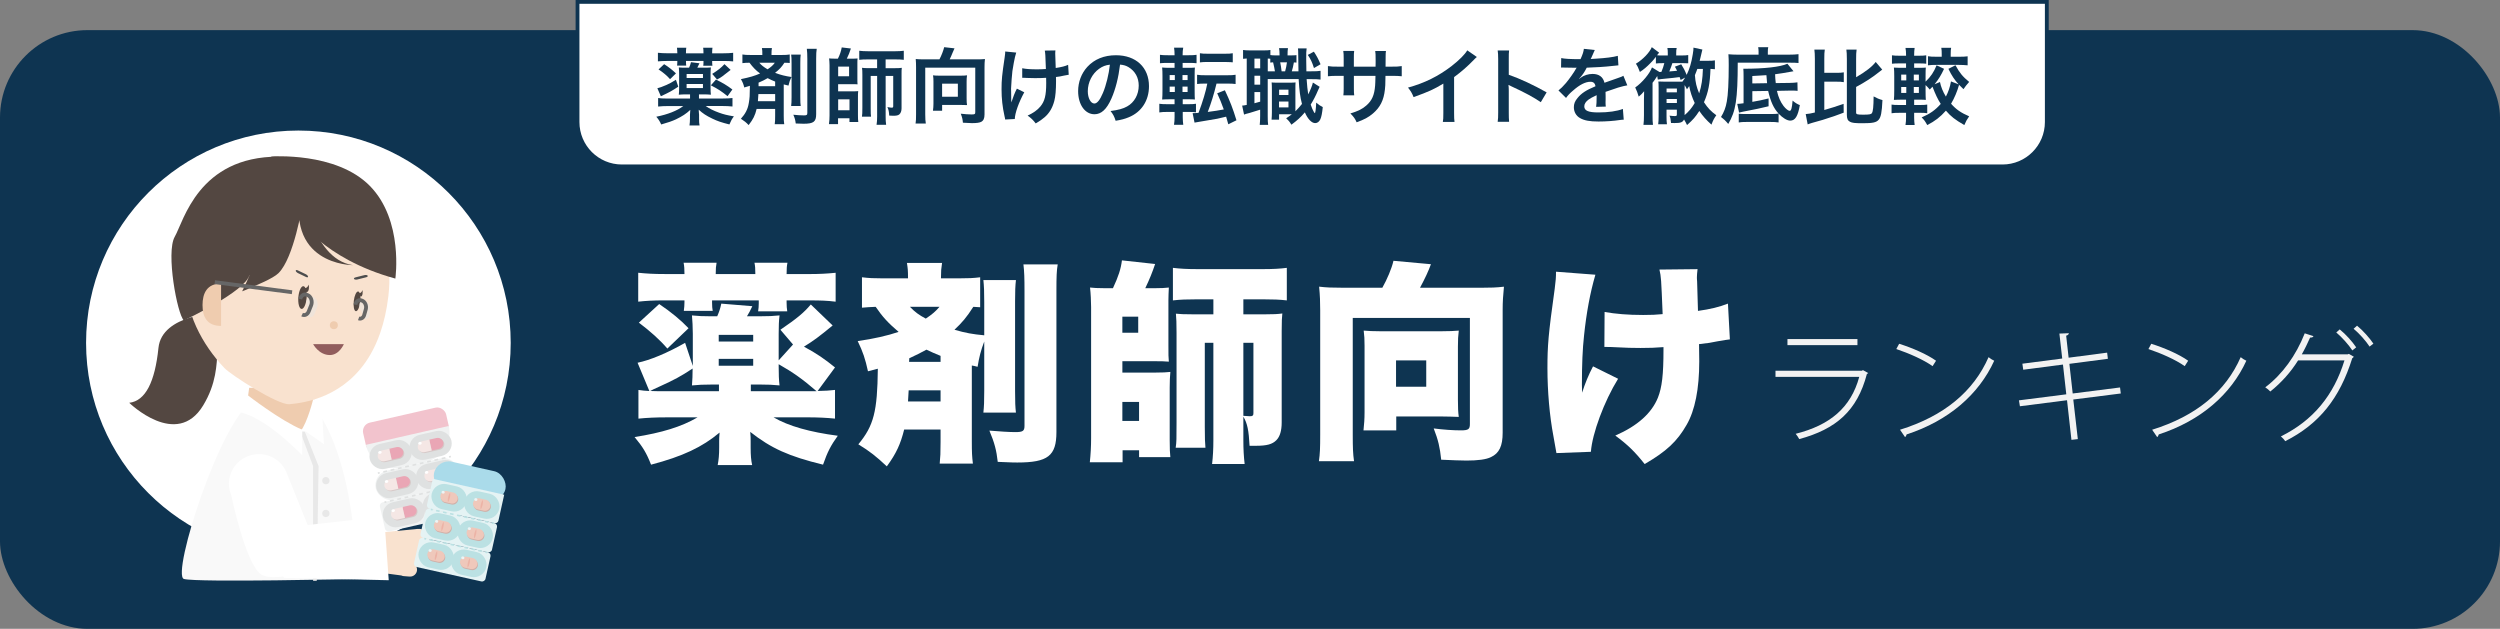 <?xml version="1.0" encoding="UTF-8"?> <svg xmlns="http://www.w3.org/2000/svg" id="_レイヤー_2" data-name="レイヤー 2" viewBox="0 0 1307 328.75"><rect x="0" y="0" width="1307" height="328.75" fill="#808080" stroke="none"/><defs><style> .cls-1 { fill: #f5e7e5; } .cls-2 { fill: #cfafa8; } .cls-3 { fill: #bbe1e3; } .cls-4 { fill: #f0f2f2; } .cls-5 { fill: #aadbea; } .cls-6 { fill: #d6c9c8; } .cls-7 { fill: #534741; } .cls-8 { fill: #d8e7e5; stroke: #bbe1e3; } .cls-8, .cls-9 { stroke-width: 5.47px; } .cls-8, .cls-9, .cls-10, .cls-11 { stroke-miterlimit: 10; } .cls-12 { fill: #4d4d4d; } .cls-13 { fill: #e6e6e6; opacity: .5; } .cls-14 { fill: #f9e2cf; } .cls-15 { fill: #dfe1e1; } .cls-9 { fill: #e3e4e4; stroke: #dfe1e1; } .cls-16, .cls-10 { fill: #fff; } .cls-17 { fill: #ecf4f5; } .cls-18 { fill: #f9f9f9; } .cls-19 { fill: #0e3451; } .cls-10 { stroke: #0e3451; } .cls-10, .cls-11 { stroke-width: 2px; } .cls-20 { fill: #f2f2f2; } .cls-21 { fill: #915d5d; } .cls-22 { fill: #e5f3f4; } .cls-23 { fill: #eaa6b5; } .cls-24 { fill: #f2c3cd; } .cls-25 { fill: #efccaf; } .cls-26 { fill: #ecb3a6; } .cls-27 { fill: #e8e8e8; } .cls-11 { fill: none; stroke: #666; } .cls-28 { fill: #efc8bb; } </style></defs><g id="Layer_1" data-name="Layer 1"><g><rect class="cls-19" y="15.75" width="1307" height="313" rx="45.72" ry="45.72"></rect><circle class="cls-16" cx="156" cy="179.25" r="111"></circle><g><path class="cls-16" d="M427.47,204.41c4.48-.11,6.05-.22,9.07-.56v15c-4.48-.45-8.84-.67-14.78-.67h-17.35c7.84,4.59,19.03,7.72,33.59,9.63-3.69,5.15-5.37,8.4-7.72,15.11-17.91-4.37-27.09-8.51-38.06-17.13.22,1.9.22,3.58.22,4.93v3.25c0,4.14.22,6.61.78,9.18h-18.02c.56-2.8.78-5.49.78-9.18v-3.13c0-1.46,0-2.24.22-4.7-9.07,7.61-19.26,12.43-35.83,16.79-2.35-6.05-4.37-9.4-8.62-14.44,14.22-2.24,24.52-5.37,32.92-10.3h-16.12c-5.82,0-10.41.22-14.78.67v-15c2.01.34,3.58.45,5.71.56l-6.16-14.78c6.49-1.34,15.45-5.04,24.85-10.41l4.03,12.09v-16.79c0-3.69-.22-6.72-.45-9.63,3.58.34,5.26.45,9.74.45h3.47c1.01-2.35,1.57-3.92,2.13-6.61l16.23,1.34c-1.01,2.13-1.68,3.47-2.8,5.26h7.17c4.37,0,6.38-.11,9.85-.45-.34,2.8-.45,5.6-.45,9.74v13.77l7.5-8.29-6.6-7.72c8.84-6.05,12.2-8.84,15.9-13.21l11.42,10.97c-6.94,5.71-9.74,7.84-15,11.08,6.49,3.47,10.86,6.49,16.23,10.86l-9.07,12.31ZM357.84,143.28c0-2.46-.11-4.25-.45-5.93h17.24c-.34,1.9-.45,2.91-.45,5.93h20.71c0-2.91-.11-4.14-.45-5.93h17.24c-.34,1.79-.45,2.91-.45,5.93h11.53c5.82,0,9.52-.22,14.11-.67v15.11c-4.48-.56-7.84-.67-13.55-.67h-12.09v1.12c0,2.01.11,2.8.34,4.59h-15.23c.22-1.46.34-2.58.34-4.25v-1.46h-24.41v1.23c0,1.9.11,2.91.34,4.25h-15.11c.22-1.9.34-2.8.34-4.59v-.9h-10.75c-5.49,0-9.29.22-13.43.67v-15.11c4.48.45,8.06.67,13.99.67h10.19ZM344.63,158.95c6.16,4.14,11.31,8.4,15.34,12.65l-11.08,10.63c-3.92-4.59-8.96-9.07-14.89-13.55l10.64-9.74ZM371.5,201.05c-3.92,0-6.16.11-9.74.45.22-2.8.34-5.49.34-8.84-6.05,4.03-9.85,6.05-17.02,9.29-3.47,1.57-3.92,1.79-5.15,2.46,3.13.11,4.14.11,6.38.11h29.56v-3.47h-4.37ZM393.77,178.55v-3.47h-18.02v3.47h18.02ZM375.75,191.2h18.02v-3.58h-18.02v3.58ZM422.88,204.52h4.03c-7.39-6.38-12.32-9.85-19.82-14.11v1.23c0,4.25.11,6.94.45,9.85-3.69-.34-5.82-.45-9.85-.45h-5.15v3.47h30.34Z"></path><path class="cls-16" d="M453.78,194.11c-1.46-6.61-2.58-9.96-5.37-15.79,8.51-1.23,15.45-2.8,21.38-4.81-5.49-4.7-8.4-7.84-11.98-13.1-3.13.11-4.37.22-7.17.45v-15.9c3.69.45,6.05.56,10.75.56h13.32c0-4.25-.11-5.04-.56-8.06h18.36c-.45,2.91-.56,4.25-.56,7.39v.67h9.4c4.93,0,7.5-.11,11.08-.56v15.67c-2.24-.11-2.58-.11-3.58-.22-3.58,5.6-5.82,8.17-9.85,11.98,5.71,1.68,9.52,2.35,15.56,2.91v-17.46c0-5.26-.11-8.17-.45-11.42h17.02c-.34,3.13-.45,5.82-.45,11.08v46.91c0,5.93.11,8.29.45,11.31h-17.02c.34-3.02.45-6.05.45-11.31v-25.86c-1.79,4.7-2.69,8.29-3.47,13.21-1.34-.34-2.24-.56-3.02-.67v39.74c0,5.82.11,7.84.56,11.53h-17.35c.34-3.69.45-5.15.45-11.42v-6.38h-19.03c-1.9,7.61-4.14,12.54-9.07,19.26-5.49-5.15-8.84-7.84-14.89-11.53,8.06-9.74,9.96-17.13,10.19-39.52l-5.15,1.34ZM475.05,204.07q-.22,2.91-.34,5.82h17.02v-5.82h-16.68ZM491.73,189.18v-3.13c-3.02-1.23-4.81-2.01-7.39-3.25-3.25,1.79-5.26,2.8-8.96,4.48l-.11,1.9h16.46ZM475.72,160.41c2.69,2.8,4.7,4.25,8.28,6.16,3.36-2.24,5.04-3.69,7.17-6.16h-15.45ZM552.97,138.24c-.56,3.25-.67,6.38-.67,13.55v74.11c0,12.43-4.48,15.9-20.49,15.9-1.9,0-2.13,0-10.19-.34-.67-6.04-1.68-9.96-4.37-16.34,5.49.45,10.3.78,13.55.78,3.92,0,4.81-.56,4.81-3.25v-70.31c0-7.05-.11-10.3-.56-14.11h17.91Z"></path><path class="cls-16" d="M581.85,150.67c2.91-6.27,4.14-10.08,4.7-14.55l17.35,1.9c-1.46,4.37-2.91,7.95-5.15,12.65h5.15c3.13,0,5.26-.11,7.17-.34-.11,2.58-.22,4.48-.22,6.72v23.4c0,5.04,0,6.38.22,8.62-2.69-.22-4.25-.22-6.49-.22h-17.8v5.93h17.58c3.47,0,5.37-.11,7.5-.34-.22,2.69-.34,4.59-.34,8.17v27.65c0,4.48.11,6.49.34,8.73h-16.35v-3.58h-8.62v6.27h-17.13c.45-4.37.67-8.29.67-12.65v-68.52c0-2.91-.22-7.28-.56-10.19,1.79.22,4.14.34,7.17.34h4.81ZM586.77,173.96h8.29v-8.4h-8.29v8.4ZM586.77,220.08h8.73v-9.96h-8.73v9.96ZM625.51,156.49c-5.04,0-8.4.11-12.31.56v-17.02c3.69.45,7.28.67,13.32.67h33.36c5.82,0,9.4-.22,12.87-.67v17.02c-3.81-.45-7.28-.56-12.2-.56h-10.52v7.84h11.2c4.59,0,6.83-.11,9.18-.45-.22,2.02-.34,3.81-.34,9.29v47.69c0,4.25-.9,7.39-2.8,9.29-2.13,2.13-4.93,2.91-10.86,2.91h-3.13c-.45-8.06-1.12-11.64-3.25-15.23v12.32c0,4.81.22,8.51.67,12.43h-17.02c.45-3.81.67-7.73.67-12.43v-50.94h-4.48v43.89c0,6.05.11,8.62.34,10.97h-15.56c.45-3.02.45-4.48.45-13.32v-46.68c0-5.37-.11-7.61-.33-10.08,2.13.22,4.03.34,9.07.34h10.52v-7.84h-8.84ZM650.03,217.39c1.57.11,2.91.22,3.36.22,1.46,0,1.9-.34,1.9-1.57v-36.83h-5.26v38.18Z"></path><path class="cls-16" d="M722.68,150.45c2.46-4.37,4.93-10.08,5.82-14.11l19.59,1.79c-1.34,3.69-3.02,7.28-5.71,12.31h31.57c5.49,0,8.4-.11,12.31-.56-.45,4.48-.67,7.95-.67,12.2v64.15c0,6.94-1.79,10.75-6.16,12.76-2.46,1.23-6.83,1.79-12.76,1.79-2.35,0-8.62-.22-13.21-.45-.67-6.49-1.57-10.3-3.92-16.35,5.04.67,10.41,1.01,14.22,1.01s4.7-.56,4.7-3.25v-55.53h-61.24v60.9c0,7.17.11,10.08.67,13.99h-18.36c.56-3.92.67-6.83.67-13.99v-64.93c0-4.14-.11-7.61-.56-12.32,3.81.45,6.72.56,12.2.56h20.82ZM762.2,208.89c0,4.25.11,6.61.45,9.07-3.02-.11-6.16-.22-8.62-.22h-24.07v7.28h-17.13c.34-3.13.56-5.93.56-9.52v-34.71c0-3.36-.11-5.37-.45-7.95,2.8.22,4.7.33,8.17.33h33.03c3.58,0,5.82-.11,8.51-.33-.34,2.57-.45,4.93-.45,8.4v27.65ZM729.85,202.17h15.79v-13.77h-15.79v13.77Z"></path><path class="cls-16" d="M834.07,143.62c-2.8,9.63-4.7,20.04-5.93,31.79-.78,6.94-1.12,15.34-1.12,25.75,0,0,0,1.01.11,4.14,1.57-4.93,3.25-9.07,5.71-13.77l13.1,6.49c-7.28,11.75-13.55,28.66-14.22,38.18l-18.02.67q-.34-2.35-1.57-8.84c-2.02-10.63-3.13-23.62-3.13-35.49s.45-17.58,3.81-41.65c.56-4.25.67-5.93.67-8.84l20.6,1.57ZM838.89,163.1c5.71,1.01,12.09,1.57,20.15,1.57,4.14,0,6.94-.11,10.19-.45-.78-19.03-.78-19.26-1.68-23.29l19.93-.22c-.22,2.13-.34,3.02-.34,4.25,0,.45,0,1.12.11,2.13.11,2.13.22,7.39.45,15.45,6.49-.9,11.08-2.02,15.67-3.81l1.01,18.7c-1.9.22-2.58.34-6.49,1.01-4.03.78-4.25.9-9.63,1.46.11,5.37.11,6.49.11,9.07,0,14.33-2.24,25.64-6.61,33.14-4.93,8.62-10.52,13.88-21.94,20.49-5.15-6.49-8.84-10.08-15.34-14.89,11.64-5.04,19.03-11.75,22.28-19.82,2.13-5.37,2.91-11.98,2.91-25.08v-1.34c-4.37.34-7.17.45-11.98.45-4.25,0-7.84-.11-11.75-.33q-3.69-.22-7.17-.22l.11-18.25Z"></path></g><g><path class="cls-20" d="M976.73,195.03c-.19.19-.45.39-.71.45-5.08,19.42-16.2,28.87-35.37,34.08-.45-.9-1.29-2.06-1.87-2.77,17.88-4.5,28.87-13.63,33.24-29.77h-43.79v-3.21h45.2l.51-.32,2.76,1.54ZM971.07,180.43h-36.59v-3.15h36.59v3.15Z"></path><path class="cls-20" d="M992.87,179.72c6.75,2.12,14.53,5.46,19.29,8.87l-1.8,2.83c-4.69-3.34-12.28-6.69-18.97-8.94l1.48-2.76ZM993.32,224.67c23.15-7.2,38.45-20.06,46.3-37.94.9.77,1.99,1.41,2.96,1.86-8.04,17.62-23.86,31.38-45.78,38.52-.13.51-.51,1.22-.84,1.41l-2.64-3.86Z"></path><path class="cls-20" d="M1083.91,208.85l2.38,20.71-3.34.39-2.31-20.71-24.63,3.15-.51-3.09,24.76-3.15-1.74-15.56-20.77,2.7-.45-3.15,20.83-2.7-1.48-13.05,4.95-.19c0,.58-.58,1.09-1.41,1.29l1.29,11.51,20.13-2.64.39,3.21-20.13,2.64,1.74,15.5,24.75-3.15.39,3.15-24.82,3.15Z"></path><path class="cls-20" d="M1124.68,179.72c6.75,2.12,14.53,5.46,19.29,8.87l-1.8,2.83c-4.69-3.34-12.28-6.69-18.97-8.94l1.48-2.76ZM1125.13,224.67c23.15-7.2,38.45-20.06,46.3-37.94.9.77,1.99,1.41,2.96,1.86-8.04,17.62-23.86,31.38-45.78,38.52-.13.51-.51,1.22-.84,1.41l-2.64-3.86Z"></path><path class="cls-20" d="M1230.58,186.48c-.19.32-.51.64-.84.84-6.56,20.96-17.23,34.34-35.04,43.34-.51-.84-1.41-1.8-2.25-2.51,16.98-8.42,27.65-21.54,33.24-39.74h-24.24c-3.86,6.17-8.68,11.57-14.53,16.27-.64-.71-1.67-1.54-2.64-2.19,8.94-6.75,16.08-16.65,20.64-28.23l4.56,1.48c-.19.58-.9.77-1.74.71-1.35,3.02-2.83,6.11-4.37,8.81h23.98l.64-.26,2.57,1.48ZM1223.19,172.2c3.09,2.44,6.69,6.49,8.62,9.39l-1.99,1.61c-2.06-3.09-5.4-6.82-8.42-9.39l1.8-1.61ZM1232.26,170.27c3.09,2.51,6.62,6.49,8.55,9.39l-1.99,1.54c-1.99-3.02-5.27-6.75-8.36-9.32l1.8-1.61Z"></path></g><path class="cls-10" d="M301.94,1h768.13v62.82c0,12.79-10.38,23.18-23.18,23.18H325.11c-12.79,0-23.18-10.38-23.18-23.18V1h0Z"></path><g><path class="cls-19" d="M365.42,51.5h12.42c2.31,0,3.7-.09,5.1-.26v4.44c-1.7-.17-3.22-.26-5.36-.26h-8.63c1.79,1.31,4.14,2.48,6.97,3.49,2.35.87,4.31,1.35,7.76,1.92-1,1.31-1.53,2.27-2.35,4.23-4.18-1.05-6.23-1.74-8.93-3.05-3.18-1.53-4.93-2.66-7.1-4.66q.04.87.04,1.05.04.7.13,1.61v1.79c0,1.87.04,2.75.26,3.79h-5.27c.17-1.22.26-2.27.26-3.79v-1.79s.04-.87.17-2.57c-2.18,2.05-4.27,3.4-7.54,4.97-2.13.96-3.83,1.57-7.67,2.66-.7-1.61-1.44-2.75-2.57-4.05,5.97-1.18,10.94-3.14,14.12-5.58h-7.8c-2.13,0-3.75.09-5.36.26v-4.44c1.27.17,2.62.26,4.84.26h11.85v-2.18h-2.05c-1.61,0-2.44.04-3.83.17.13-1.09.17-2.22.17-3.75v-6.88c0-1.53-.04-2.4-.17-3.62,1.22.09,1.92.13,3.88.13h1.48c.48-1,.7-1.66,1-2.88l4.44.57c-.44.96-.65,1.44-1.13,2.31h3.22c1.96,0,2.66-.04,3.88-.13-.13,1.04-.17,2.09-.17,3.66v6.89c0,1.66.04,2.61.17,3.7-1.35-.13-2.22-.17-3.88-.17h-2.35v2.18ZM354.61,45.31c-3.44,2.27-4.31,2.75-9.11,5.01l-1.83-4.18c1.26-.3,2.44-.74,4.79-1.74,1.66-.74,2.75-1.35,4.92-2.7l1.22,3.62ZM354.08,27.48c0-.87-.04-1.66-.17-2.53h4.88c-.13.83-.17,1.35-.17,2.53v.39h9.15v-.39c0-1.09-.04-1.79-.17-2.53h4.88c-.13.87-.17,1.57-.17,2.53v.39h5.75c2.14,0,3.71-.09,5.23-.26v4.49c-1.66-.17-2.88-.22-5.1-.22h-5.88v.26c0,.96.04,1.39.13,2.22h-4.79c.13-.78.13-1.13.13-2.14v-.35h-9.15v.3c0,1.05,0,1.39.13,2.13h-4.79c.09-.87.13-1.35.13-2.44h-5.1c-2.09,0-3.53.09-5.05.22v-4.49c1.48.17,3.05.26,5.19.26h4.97v-.39ZM347.2,33.54c2.35,1.48,4.4,3.09,6.19,4.84l-3.09,3.01c-1.48-1.74-3.57-3.49-6.01-5.1l2.92-2.74ZM367.51,40.78v-2.09h-8.54v2.09h8.54ZM358.96,46.05h8.54v-2.13h-8.54v2.13ZM374.3,41.6c3.44,1.66,5.84,3.09,8.59,5.19l-2.53,3.49c-3.18-2.57-4.97-3.75-8.72-5.67l2.66-3.01ZM381.97,36.55c-4.31,3.44-4.97,3.92-7.1,5.01l-2.53-2.92c3.27-2.09,4.62-3.18,6.41-5.1l3.22,3.01Z"></path><path class="cls-19" d="M395.57,56.94c-.83,3.44-1.79,5.36-4.18,8.45-1.26-1.35-2.31-2.18-4.05-3.31,2.35-2.57,3.62-5.01,4.14-8.24.44-2.57.52-3.75.57-8.98-1.26.35-1.48.44-2.96.87-.39-1.74-.83-2.75-1.74-4.36,4.66-.96,7.32-1.74,10.02-2.96-2.18-1.57-3.79-3.27-5.53-5.62-1.7.04-2.35.04-3.71.22v-4.53c1.26.22,2.35.26,4.14.26h6.28v-.35c0-1.57,0-2.18-.22-3.27h5.23c-.17,1-.22,1.79-.22,3.23v.39h5.4c1.79,0,2.88-.04,4.14-.26v4.45c-.96-.09-1.61-.13-2.79-.13-1.48,2.27-2.48,3.36-4.88,5.27,2.92,1.13,5.49,1.74,8.58,2.18-.83,1.7-1.04,2.27-1.57,4.49-1.22-.3-1.61-.39-2.48-.61v16.34c0,2.05.04,3.14.26,4.45h-4.97c.18-1.31.22-2.14.22-4.4v-3.57h-9.67ZM396.49,49.19c-.09,1.44-.17,2.53-.26,3.7h9.02v-3.7h-8.76ZM405.25,42.65c-1.53-.61-2.44-1-3.92-1.79-1.39.83-2.88,1.57-4.75,2.35v1.87h8.67v-2.44ZM396.97,32.8c1.13,1.35,2.27,2.22,4.31,3.44,1.83-1.22,2.88-2.13,3.79-3.44h-8.11ZM418.62,28.53c-.17,1.18-.22,2.27-.22,4.44v17.82c0,2.57.04,3.49.22,4.62h-5.01c.17-1.22.22-2.27.22-4.66v-17.69c0-2.31-.04-3.4-.22-4.53h5.01ZM426.99,25.52c-.22,1.31-.3,2.62-.3,5.27v28.89c0,3.97-1.35,5.01-6.58,5.01-.22,0-1.61-.04-4.1-.13-.22-1.83-.48-2.75-1.26-4.58,1.83.22,4.14.35,5.58.35s1.74-.26,1.74-1.31v-28.15c0-2.48-.09-4.05-.26-5.36h5.19Z"></path><path class="cls-19" d="M438.06,30.67c1.13-2.35,1.57-3.62,2-5.88l4.79.57c-.61,1.92-1.31,3.66-2.14,5.32h2.7c1.18,0,2.05-.04,2.92-.13-.09.92-.09,1.74-.09,2.7v7.76c0,1.61,0,2.22.09,3.09-.92-.09-1.44-.09-2.79-.09h-7.37v3.75h7.41c1.53,0,2.22-.04,3.09-.13-.13,1-.13,1.87-.13,3.27v9.33c0,1.66.04,2.57.18,3.57h-4.62v-1.96h-5.97v3.05h-4.75c.22-1.53.3-2.92.3-4.58v-26.24c0-1-.13-2.92-.22-3.53.83.09,1.88.13,3.05.13h1.53ZM438.19,39.86h5.71v-5.05h-5.71v5.05ZM438.19,57.64h5.93v-5.71h-5.93v5.71ZM453.53,31.06c-1.83,0-2.92.04-4.31.22v-4.75c1.31.17,2.57.26,4.58.26h14.21c1.96,0,3.09-.09,4.49-.26v4.75c-1.39-.17-2.53-.22-4.31-.22h-5.19v4.58h4.97c1.57,0,2.53-.04,3.49-.18-.13.92-.13,1.61-.13,3.44v17.74c0,1.44-.44,2.53-1.18,3.18-.65.52-1.53.7-3.18.7-.65,0-1.04-.04-2.09-.09-.13-2.14-.3-3.01-.96-4.45,1.61.26,1.83.31,2.27.31.61,0,.78-.17.78-.83v-15.78h-3.96v21.22c0,1.74.04,3.01.26,4.36h-5.01c.22-1.35.3-2.66.3-4.36v-21.22h-3.36v17.13c0,2.22.04,3.31.17,4.18h-4.75c.17-1.18.22-2,.22-4.75v-17.17c0-1.83-.04-2.57-.18-3.62,1,.13,1.83.18,3.66.18h4.23v-4.58h-5.01Z"></path><path class="cls-19" d="M491.14,31.02c1-1.83,2.09-4.66,2.48-6.36l5.4.61c-.22.44-.61,1.31-1,2.27-.65,1.61-.96,2.35-1.53,3.49h14.21c1.87,0,2.88-.04,4.23-.17-.17,1.44-.22,2.66-.22,4.27v24.67c0,2.09-.52,3.27-1.79,3.92-.87.44-2.4.65-4.79.65-1,0-1.83-.04-4.71-.22-.18-1.87-.39-2.79-1.13-4.71,1.92.22,4.1.39,5.62.39,1.7,0,1.96-.17,1.96-1.22v-23.23h-26.15v24.36c0,2.35.09,3.49.3,4.84h-5.36c.22-1.31.26-2.44.26-4.84v-24.58c0-1.57-.04-2.7-.17-4.31,1.31.13,2.27.17,4.14.17h8.24ZM505.35,51.45c0,1.57.04,2.53.22,3.49-1-.04-2.53-.09-3.66-.09h-9.37v3.05h-4.79c.17-1.26.26-2.44.26-3.66v-11.68c0-1.22-.04-2.09-.22-3.18.96.13,1.83.17,3.1.17h11.5c1.26,0,2.22-.04,3.18-.17-.17,1.13-.22,2-.22,3.31v8.76ZM492.53,50.58h8.24v-6.84h-8.24v6.84Z"></path><path class="cls-19" d="M535.5,48.23c-2.88,5.27-4.88,10.85-4.97,13.99l-5.05.26c-.04-.61-.09-.83-.3-1.66-1.09-4.92-1.57-9.24-1.57-14.16s.26-7.5,1.61-16.52c.26-1.83.31-2.31.31-3.22l5.75.57c-.52,1.74-.79,2.75-1.26,5.32-.7,3.71-.87,4.93-1.13,8.59-.22,2.88-.31,4.14-.31,4.97,0,.13,0,.65.04,1.35,0,.48,0,1.22.04,3.36v.79c.04.7.09.96.09,1.66.74-2.4,1.83-5.23,2.88-7.19l3.88,1.92ZM534.41,35.68c1.92.39,4.23.57,7.76.57,1.66,0,2.35-.04,4.62-.17-.26-7.67-.3-8.06-.57-9.63l5.54-.09c-.09.7-.09.96-.09,1.48,0,.44,0,.83.09,2.79,0,.48.09,2.13.17,4.92,3.09-.48,5.01-.96,6.49-1.66l.31,5.19c-.74.09-1,.13-2.44.44-1.96.44-2.35.52-4.23.74.04.91.04,1.31.04,2.09,0,4.62-.3,8.24-.91,10.42-.96,3.62-2.53,6.28-4.97,8.45-1.35,1.18-2.53,2-4.75,3.31-1.53-1.96-2.22-2.62-4.23-4.1,2.96-1.35,5.01-2.79,6.67-4.75,2.27-2.74,3.05-5.79,3.05-12.25,0-.92,0-1.31-.04-2.75-1.48.13-3.75.17-5.93.17-1.22,0-2.83-.04-3.96-.09-1.26-.09-1.44-.09-1.96-.09h-.65v-5.01Z"></path><path class="cls-19" d="M581.04,51.54c-2.48,5.62-5.27,8.19-8.85,8.19-4.97,0-8.54-5.06-8.54-12.07,0-4.79,1.7-9.28,4.79-12.68,3.66-4.01,8.8-6.1,14.99-6.1,10.46,0,17.26,6.36,17.26,16.17,0,7.54-3.92,13.55-10.59,16.26-2.09.87-3.79,1.31-6.84,1.83-.74-2.31-1.26-3.27-2.66-5.1,4.01-.52,6.62-1.22,8.67-2.4,3.79-2.09,6.06-6.23,6.06-10.89,0-4.18-1.88-7.58-5.36-9.67-1.35-.78-2.48-1.13-4.4-1.31-.83,6.84-2.35,12.86-4.53,17.78ZM574.63,35.94c-3.66,2.61-5.93,7.1-5.93,11.77,0,3.57,1.53,6.41,3.44,6.41,1.44,0,2.92-1.83,4.49-5.58,1.66-3.92,3.09-9.8,3.62-14.73-2.27.26-3.84.87-5.62,2.14Z"></path><path class="cls-19" d="M618.35,61.39c0,1.39.09,2.48.26,3.84h-4.84c.22-1.39.3-2.53.3-4.05v-2.66h-3.75c-1.83,0-2.96.04-4.23.26v-4.53c1.18.17,2.05.22,4.01.22h3.96v-2.57h-2.05c-1.96,0-3.01.04-4.44.13.13-1.39.17-2.83.17-4.88v-7.28c0-2.09-.04-3.22-.17-4.58,1.22.13,2.05.17,4.36.17h2.13v-2.57h-3.62c-1.87,0-2.7.04-4.01.17v-4.4c1.18.17,2.09.22,4.23.22h3.4v-.44c0-1.31-.09-2.31-.26-3.53h4.79c-.22,1.18-.31,2.18-.31,3.53v.44h3.05c2.14,0,3.01-.04,4.23-.22v4.4c-1.26-.13-1.88-.17-4.01-.17h-3.27v2.57h2.75c2.01,0,2.83-.04,3.66-.13-.09.92-.13,1.92-.13,4.23v7.76c0,2.62.04,3.66.13,4.71-.87-.09-1.74-.13-3.83-.13h-2.53v2.57h3.36c1.61,0,2.35-.04,3.57-.22v4.49c-1.22-.17-2.18-.22-3.96-.22h-2.96v2.88ZM611.5,39.25v2.61h2.7v-2.61h-2.7ZM611.5,45.27v2.83h2.7v-2.83h-2.7ZM620.87,41.87v-2.61h-2.66v2.61h2.66ZM620.87,48.1v-2.83h-2.66v2.83h2.66ZM629.98,43.7c-1.74,0-2.92.04-4.14.22v-4.84c1.22.22,2.35.26,4.27.26h11.59c1.96,0,3.05-.04,4.27-.26v4.84c-1.22-.17-2.44-.22-4.27-.22h-5.71c-1.35,5.58-2.79,10.15-4.57,14.82,3.53-.44,5.66-.79,8.37-1.31-1.22-3.4-2.05-5.4-3.44-8.45l4.01-1.57c2.7,5.71,4.18,9.54,6.06,15.69l-4.27,2.09q-.52-2-1.13-3.97c-1.79.44-2.88.7-4.71,1.09-.79.13-3.88.65-9.28,1.57-1.57.26-1.83.31-2.53.44l-1-4.93c1.13-.04,1.7-.04,3.09-.17,2.18-5.8,3.88-11.46,4.58-15.3h-1.18ZM627.32,27.83c1.18.22,2.09.26,4.23.26h8.76c2.09,0,3.01-.04,4.18-.26v4.71c-.17.04-.26.04-.35.04t-.7-.09c-.65-.04-1.83-.09-3.14-.09h-8.76c-2,0-3.05.04-4.23.22v-4.79Z"></path><path class="cls-19" d="M677.83,32.72q-1-.09-1.39-.09c-.3,1.79-.65,3.27-1.09,4.66h3.49q-.09-3.05-.13-8.85c0-1.74-.04-2.13-.13-3.14h4.53c-.22,1.53-.22,2.22-.22,5.53,0,1.53.04,5.14.09,6.45h2.53c2.62,0,3.49-.04,4.88-.26v4.58c-1.61-.17-2.31-.22-4.88-.22h-2.4c.22,3.4.48,5.71.83,7.97,1.13-2.22,2.18-4.79,2.44-6.19l3.53,2.22c-.26.52-.61,1.31-.96,2.09-.96,2.35-2.44,5.19-3.71,7.19.61,1.79.96,2.66,1.48,3.57.39.7.57.91.65.91.3,0,.61-2.05.74-5.49,1.13,1,2.35,1.83,3.44,2.35-.35,3.36-.7,5.05-1.27,6.36-.61,1.31-1.57,2-2.7,2-1.83,0-3.88-2.09-5.4-5.62-2.18,2.57-4.01,4.23-7.02,6.45-1.09-1.74-1.53-2.22-2.75-3.36,1.53-1,2.09-1.39,2.96-2.09h-6.67v2.83h-3.92c.09-1.26.17-2.35.17-3.79v-11.81c0-1.92-.04-2.44-.13-3.88.74.09,1.22.13,2.75.13h6.93c1.26,0,1.83-.04,2.83-.13-.09,1-.09,1.66-.09,3.88v11.2c1.22-1.18,2.22-2.31,3.44-3.83-.96-3.62-1.35-6.67-1.74-12.99h-16.17v19.3c0,2.27.04,3.36.22,4.62h-4.4c.13-1.26.22-2.61.22-4.66v-3.27c-1.92.61-3.97,1.26-5.49,1.7-2.05.52-2.18.57-2.92.87l-1-4.71c.48,0,1.13-.09,2.4-.35v-24.27c-.92.04-1.31.09-1.92.17v-4.62c.91.13,1.92.22,3.66.22h6.84c1.88,0,2.79-.04,3.79-.22v2.66c.87.13,1.57.17,2.7.17h2.09v-.26c0-1.74-.09-2.53-.26-3.53h4.66c-.17,1-.22,1.83-.22,3.53v.26h1.57c1.57,0,2.22-.04,3.09-.13v3.84ZM655.82,35.72h3.01v-5.1h-3.01v5.1ZM655.82,44.26h3.01v-4.66h-3.01v4.66ZM655.82,53.98c1.44-.35,1.83-.48,3.01-.83v-5.01h-3.01v5.84ZM666.54,37.29c-.22-1.31-.52-2.92-.96-4.71-.65.04-.83.04-1.48.13v-2.01c-.61-.04-.79-.04-1.31-.09v6.67h3.75ZM668.68,56.16h4.93v-3.09h-4.93v3.09ZM668.72,49.67h4.88v-2.79h-4.88v2.79ZM669.29,32.58c.26,1.26.52,2.83.74,4.71h1.83c.39-1.35.74-2.96.96-4.71h-3.53ZM686.89,27.01c1.57,2.4,2.31,3.79,3.49,6.58l-3.44,2c-1-3.14-1.65-4.53-3.22-6.88l3.18-1.7Z"></path><path class="cls-19" d="M719.14,34.85l.04-1.96v-1.39c0-2.88-.04-3.83-.22-4.84h5.62c-.13,1-.17,1.22-.17,2.92q0,2.66-.04,5.27h2.79c3.1,0,3.97-.04,5.67-.3v5.32c-1.53-.17-2.7-.22-5.58-.22h-2.92c-.09,5.23-.09,5.54-.3,7.19-.61,5.58-2.48,9.28-6.28,12.51-2.35,2-4.49,3.14-8.5,4.58-.83-1.87-1.39-2.7-3.27-4.62,4.14-1.26,6.23-2.31,8.32-4.14,2.96-2.57,4.23-5.45,4.62-10.46.09-1,.09-2.05.18-5.06h-11.29v6.54c0,1.83.04,2.53.17,3.66h-5.67c.13-.96.17-2.14.17-3.75v-6.45h-2.66c-2.88,0-4.05.04-5.58.22v-5.32c1.7.26,2.57.3,5.67.3h2.57v-4.36c0-1.83-.04-2.75-.22-3.88h5.71c-.17,1.44-.17,1.53-.17,3.75v4.49h11.33Z"></path><path class="cls-19" d="M772.09,29.8c-.74.65-.96.83-1.61,1.53-3.27,3.4-6.54,6.23-10.28,8.98v18.61c0,2.4.04,3.66.22,4.84h-6.1c.22-1.26.26-2.13.26-4.71v-15.34c-5.1,3.05-7.54,4.18-15.56,7.06-.92-2.27-1.39-3.01-2.92-4.97,8.63-2.35,15.95-5.97,22.88-11.33,3.88-3.01,6.84-6.01,8.11-8.15l5.01,3.49Z"></path><path class="cls-19" d="M782.99,63.66c.22-1.39.26-2.57.26-4.88v-27.93c0-2.13-.09-3.27-.26-4.45h5.97c-.17,1.31-.17,1.88-.17,4.58v8.11c5.97,2.09,12.81,5.27,19.79,9.2l-3.05,5.14c-3.62-2.48-8.15-4.97-15.43-8.32-1-.48-1.13-.52-1.48-.74.13,1.22.17,1.74.17,2.96v11.51c0,2.27.04,3.4.17,4.84h-5.97Z"></path><path class="cls-19" d="M816.19,30.36c1.79.39,4.58.57,10.11.57,1.18-2.62,1.57-3.92,1.74-5.4l5.71.61q-.26.44-1.74,3.92c-.22.48-.3.61-.39.78q.35-.04,2.75-.17c5.05-.3,9.02-.79,11.42-1.48l.31,4.97q-1.22.09-3.44.35c-3.18.39-8.72.74-13.12.87-1.26,2.48-2.48,4.23-4.01,5.79l.04.09q.31-.22.87-.65c1.61-1.22,3.92-1.96,6.14-1.96,3.4,0,5.53,1.61,6.23,4.62,3.36-1.22,5.58-2,6.67-2.35,2.35-.83,2.53-.87,3.22-1.31l2.05,5.01c-1.22.17-2.53.52-4.84,1.18-.61.17-2.79.92-6.54,2.22v.48q.04,1.13.04,1.74v1.74c-.04.74-.04,1.13-.04,1.44,0,.96.04,1.57.13,2.31l-5.05.13c.17-.79.26-3.01.26-5.06v-1.04c-2.13,1-3.27,1.61-4.18,2.27-1.53,1.13-2.27,2.31-2.27,3.57,0,2.27,2.09,3.18,7.37,3.18s9.72-.65,12.81-1.83l.44,5.62c-.74,0-.96.04-2.01.17-3.14.48-7.32.79-11.16.79-4.62,0-7.49-.52-9.72-1.83-2.01-1.13-3.18-3.23-3.18-5.62,0-1.79.52-3.18,1.92-4.84,1.96-2.44,4.44-4.1,9.37-6.14-.22-1.61-1.09-2.35-2.66-2.35-2.53,0-5.58,1.53-8.93,4.49-1.83,1.53-2.83,2.61-3.79,3.96l-3.96-3.92c1.13-.87,2.4-2.09,3.92-3.88,1.7-2,4.36-5.79,5.23-7.45q.17-.35.35-.57c-.17,0-.74.04-.74.04-.7,0-4.53-.09-5.49-.09q-.83-.04-1.22-.04c-.13,0-.39,0-.7.04l.09-4.97Z"></path><path class="cls-19" d="M867.57,37.64c.48,0,.61-.04,1-.04.7-1.61,1.18-3.09,1.53-4.58h-.87c-1.53,0-2.48.04-3.53.17v-3.49c-1.53,1.96-1.61,2.05-2.7,3.14-2.01,2.09-3.71,3.53-5.67,4.79-.83-2.22-1.22-3.05-2.09-4.31,3.66-2.22,7.15-5.84,8.32-8.67l3.83,2.88c-.13.17-.48.61-1.09,1.35.92.13,1.44.13,2.92.13h2.7v-1.18c0-1.22-.04-1.88-.22-2.75h4.88c-.22.83-.26,1.48-.26,2.79v1.13h2.75c1.79,0,2.48-.04,3.53-.22v4.31c-1.96-.09-2.18-.09-3.4-.09h-4.88c-.35,1.22-.87,2.57-1.61,4.36,2.27-.17,2.83-.22,4.05-.35-.39-.87-.57-1.18-1.13-2.14l3.31-1.26c1.13,1.79,1.79,2.96,2.83,5.54,1.53-3.05,2.53-6.49,3.22-10.85.31-2.05.35-2.31.35-3.4l4.66,1q-.17.61-1.04,4.4c-.13.52-.22.87-.39,1.48h4.4c1.65,0,2.57-.04,3.57-.22v4.62c-.78-.09-1.7-.17-2.31-.17-.26,7.71-1.13,12.25-3.4,17.43,1.96,3.01,3.62,4.75,6.45,6.8-1.13,1.61-1.66,2.57-2.53,4.92-2.61-2.31-4.49-4.4-6.36-7.15-2.05,3.18-3.14,4.45-6.41,7.37-.57-1.22-.79-1.61-1.57-2.92-.74,1.48-1.74,1.87-4.93,1.87-.26,0-.44,0-1.87-.04-.22-2.22-.3-2.57-.79-3.83,1.44.17,2.01.22,2.79.22.83,0,1.05-.17,1.05-.87v-2.48h-5.4v3.79c0,1.52.04,2.79.22,3.83h-4.58c.17-1.22.22-2.35.22-4.31v-14.38c0-1.79-.04-2.7-.13-3.66.87.04,1.66.09,3.18.09h9.37c.7-.96.92-1.22,1.44-2.13l-2.35,1.26c-.22-.7-.3-.92-.52-1.53-1.53.22-5.23.65-7.1.79-2.62.26-3.09.3-4.31.52l-.3-1.87-.44.7c-.74,1.18-.96,1.48-2.01,2.83v17.08c0,2.44.04,3.53.22,4.92h-4.97c.18-1.39.26-2.7.26-5.1v-8.02c0-1.57,0-1.96.09-4.45-1,1.18-1.61,1.83-2.83,2.83-.61-2.05-1-3.09-1.83-4.79,3.62-2.48,7.67-7.37,8.76-10.5l3.92,2.4ZM876.68,48.27v-2h-5.4v2h5.4ZM876.68,53.85v-2.09h-5.4v2.09h5.4ZM880.73,60.17c2.09-1.74,3.83-3.83,5.27-6.32-1.35-2.83-2.4-6.01-2.88-8.85-.44.65-.61.91-1.18,1.7-.48-1-.65-1.31-1.22-2.22v15.69ZM887.36,36.03c-.3.96-.57,1.48-1.26,3.27.26,3.79.87,6.28,2.22,9.5,1.26-3.88,1.79-7.45,1.96-12.77h-2.92Z"></path><path class="cls-19" d="M919.39,27.14c0-1-.09-1.74-.22-2.48h5.27c-.17.7-.22,1.31-.22,2.53v1.39h10.77c2.35,0,3.92-.09,5.27-.26v4.62c-1.18-.13-2.48-.17-4.53-.17h-27.24c-.04,19.26-1,25.41-4.97,32.03-1.44-1.74-2.18-2.4-3.79-3.62,1.61-2.66,2.48-4.88,3.05-8.15.65-3.36,1-10.28,1-18.96,0-2.74-.04-3.79-.17-5.71,1.53.13,3.09.22,5.01.22h10.76v-1.44ZM937.65,37.25c-5.1.92-6.36,1.13-9.63,1.57.09,2.18.13,2.61.35,4.62l7.15-.09c1.83-.04,3.05-.13,4.18-.3l.09,4.45c-1.18-.13-1.48-.13-3.22-.13h-1.05l-6.54.13c.74,3.27,1.83,5.75,3.44,7.89,1.13,1.48,2.53,2.57,3.22,2.57.79,0,1.22-1.44,1.53-5.36,1.39,1.18,2.44,1.83,3.79,2.35-1,5.8-2.44,8.11-5.01,8.11-1.65,0-3.92-1.35-6.1-3.66v4.62c-1.48-.22-2.35-.26-4.18-.26h-12.6c-1.96,0-2.74.04-4.05.26v-4.58c.92.13,1.79.17,3.31.17h13.34c2.05,0,2.96-.04,4.18-.22-2.62-2.83-4.18-6.28-5.45-11.85l-8.28.13v5.58c3.84-.65,4.97-.92,8.5-1.79v4.1q-4.79,1.22-13.38,2.83c-.61.13-1.44.3-2.05.48l-.96-4.58h.3c.65,0,1.44-.09,3.01-.3v-14.03c0-2.05-.04-3.05-.13-4.01,11.07,0,19.39-.96,23.05-2.62l3.18,3.92ZM923.83,43.48c-.09-1.05-.22-2.48-.35-4.18q-4.53.3-7.37.44v3.88l7.71-.13Z"></path><path class="cls-19" d="M953.73,57.51c4.1-1.18,6.23-1.87,10.11-3.23l.04,4.62c-3.4,1.31-5.62,2.09-10.89,3.75q-1.44.44-4.62,1.31-.57.17-.91.26c-1.05.3-1.83.57-2.4.83l-1.04-5.4c1.57-.13,2.62-.3,4.79-.83v-28.02c0-2.27-.09-3.44-.26-4.88h5.45c-.22,1.39-.26,2.53-.26,4.88v7.28h6.01c2.09,0,3.01-.04,4.18-.26v5.14c-1.13-.22-2.14-.26-4.18-.26h-6.01v14.82ZM970.37,58.82c0,.96.57,1.13,3.71,1.13s4.1-.17,4.53-.79c.61-.83.87-3.36.92-8.76,1.74.96,2.74,1.39,4.62,1.92-.3,6.49-.79,8.98-2.05,10.37-1.22,1.35-3.09,1.74-8.28,1.74-4.1,0-5.54-.17-6.67-.78-1.18-.61-1.61-1.66-1.61-3.62v-29.16c0-2.44-.09-3.62-.26-4.92h5.36c-.22,1.44-.26,2.57-.26,4.92v9.5c5.05-2.92,8.41-5.54,10.24-7.98l3.4,4.01q-.65.48-1.57,1.22c-3.53,2.83-7.28,5.27-12.07,7.84v13.34Z"></path><path class="cls-19" d="M1022.32,34.11c2.14,3.96,3.75,5.93,7.15,8.71q-1.92,2.18-2.96,3.79c-1.13-1.04-1.53-1.48-2.31-2.27-.92,3.36-2.48,7.06-4.18,9.89,2.66,3.01,5.14,4.71,9.46,6.58-1.22,1.74-1.66,2.53-2.53,4.58-4.88-2.83-7.02-4.49-9.63-7.54-3.01,3.4-5.71,5.45-9.76,7.54-1.09-2-1.53-2.62-2.92-4.01,4.36-1.87,7.15-3.83,9.98-7.06-1.53-2.4-2.62-4.62-4.31-8.98-.52.57-.74.79-1.44,1.48-.83-1.05-1.18-1.39-2.18-2.35v3.05c0,2.13.04,3.49.13,4.71-.96-.09-1.7-.13-3.83-.13h-2.27v2.79h3.27c1.66,0,2.35-.04,3.57-.22v4.53c-1.26-.17-1.96-.22-3.57-.22h-3.27v2.53c0,1.39.09,2.53.26,3.84h-4.79c.22-1.39.3-2.48.3-4.01v-2.35h-3.57c-1.96,0-2.74.04-4.01.22v-4.53c1.13.17,1.96.22,4.01.22h3.57v-2.79h-1.96c-1.96,0-2.83.04-4.4.13.13-1.35.18-2.88.18-4.88v-7.5c0-2-.04-3.27-.18-4.53,1.44.09,2.31.13,4.31.13h2.05v-2.31h-3.36c-1.83,0-2.83.04-4.01.17v-4.4c1.22.17,2.01.22,4.01.22h3.36v-.52c0-1.35-.09-2.35-.3-3.57h4.79c-.17,1.09-.26,2.18-.26,3.57v.52h2.35c2.01,0,2.75-.04,3.97-.22v4.4c-1.18-.13-1.88-.17-3.97-.17h-2.35v2.31h2.44c2.09,0,2.74-.04,3.66-.13-.09.92-.13,1.92-.13,4.23v3.14c2.75-2.66,4.31-4.97,5.75-8.54l3.92,1.83c-1.61,3.4-2.79,5.36-4.97,8.06l2.83-1.18c.44,2.35,1.53,5.14,3.09,7.63,1.26-2.4,2.18-5.05,2.66-7.93l4.01,1.57c-2.18-2.44-3.57-4.49-5.36-8.15l3.7-1.87ZM993.95,38.99v3.05h2.66v-3.05h-2.66ZM993.95,45.48v3.09h2.66v-3.09h-2.66ZM1003.19,42.04v-3.05h-2.66v3.05h2.66ZM1003.19,48.58v-3.09h-2.66v3.09h2.66ZM1015.13,28.27c0-1.39-.04-2.27-.22-3.27h5.14c-.17.87-.22,1.79-.22,3.18v1.48h4.45c1.92,0,3.1-.04,4.4-.22v4.71c-1.35-.13-2.83-.22-4.45-.22h-11.98c-1.79,0-3.05.04-4.31.22v-4.75c1.22.22,2.35.26,4.31.26h2.88v-1.39Z"></path></g><g><g><path class="cls-14" d="M195.81,278.68l21.19-2.02.98-.12c.29-.04.57-.03.85,0,1.45-.2,2.94.49,3.68,1.85l3.15,5.79c.96,1.76.31,3.96-1.45,4.92h0c-.98.53-2.09.55-3.05.17-.13.09-.27.17-.41.23,1.02.71,1.66,1.91,1.57,3.24h0c-.15,2-1.88,3.5-3.88,3.35l-.89-.07c.35.6.52,1.31.47,2.06-.15,2-1.88,3.5-3.88,3.35l-3.05-.23c-.46-.03-.89-.16-1.29-.35l-16.25-2.15,2.26-20.03Z"></path><g><g><path class="cls-18" d="M162.21,210.36s22.43,19.99,24.33,92.33c0,0-83.51,1.9-90.37,0-6.87-1.9,19.65-85.67,37.32-94.23l28.72,1.9Z"></path><polygon class="cls-27" points="163.69 303.65 165.6 303.65 166.55 243.68 157.03 219.88 155.13 220.83 163.69 243.68 163.69 235.21 163.69 303.65"></polygon><path class="cls-25" d="M164.56,203.06s-.87,15.13-.87,16.31c0,5.6-7.02,5.85-11.42,4.75-9.52-2.37-23.64-9.5-23.64-9.5l1.64-11.88,34.29.31Z"></path><path class="cls-16" d="M163.8,208.43s-2.96,12.4-6.77,17.16h2.86l9.52,6.66s-1.31-15.49-.63-20.3c0,0-3.91-1.68-4.97-3.53Z"></path><path class="cls-16" d="M129.43,206.56s17.13,13.33,28.56,18.09v13.33c-18.09-18.09-28.56-21.89-34.27-22.84,0,0,4.75-6.69,5.71-8.57Z"></path><g><circle class="cls-27" cx="170.36" cy="251.29" r="1.9"></circle><circle class="cls-27" cx="170.36" cy="268.43" r="1.9"></circle><circle class="cls-27" cx="170.36" cy="285.56" r="1.9"></circle></g><g><path class="cls-7" d="M114.38,163.46s-29.73.72-31.54,18.42c-1.82,17.7-6.74,27.73-15.28,28.7,0,0,24.83,24.28,38.67,1.35,13.84-22.92.37-39.05,17.39-43.67l-9.23-4.81Z"></path><path class="cls-14" d="M97.06,144.69c-.63,18.42,8.66,35.47,20.25,47.71,3.41,3.6,27.98,19.46,34.01,18.92,7.82-.71,29.44-3.55,42.41-26.11,1.88-3.27,3.58-6.96,5.02-11.11,1.94-5.56,3.43-11.96,4.3-19.33,4.35-36.61-18.94-71.74-53.13-72.91-34.18-1.16-51.61,25.99-52.86,62.84Z"></path><circle class="cls-25" cx="174.54" cy="170.02" r="2.09"></circle><path class="cls-21" d="M179.77,179.91s-2.38,5.71-7.31,5.71c-5.76,0-8.76-5.71-8.76-5.71"></path><g><ellipse class="cls-7" cx="158.14" cy="155.56" rx="5.97" ry="2.17" transform="translate(-9.68 300.63) rotate(-85.37)"></ellipse><path class="cls-7" d="M158.85,150.61s1.57.55,2.61-1.81c0,0,.52,3.95-1.3,3.92l-1.3-2.11Z"></path></g><g><ellipse class="cls-7" cx="186.65" cy="157.55" rx="5.19" ry="1.71" transform="translate(8.58 324.72) rotate(-83.36)"></ellipse><path class="cls-7" d="M187.49,153.23s1.23.48,2.05-1.58c0,0,.41,3.44-1.03,3.42l-1.03-1.84Z"></path></g><path class="cls-7" d="M155.13,113.28s13.33,21.89,51.56,32.36c0,0,4.4-30.39-13.3-48.42-17.7-18.03-51.59-15.36-51.59-15.36l13.33,31.41Z"></path><path class="cls-7" d="M158.06,95.84s3.94,39.45,26.45,42.78c0,0-37,.2-26.45-42.78Z"></path><path class="cls-7" d="M145.61,81.87l12.37,25.7s-4.24,27.09-12.37,35.22c-2.86,2.86-12.37,6.66-12.37,6.66,0,0-5.8,2.65-6.66,2.86,0,0,4.29-8.61,3.81-8.57-1.9,8.57-34.27,23.8-34.27,23.8-3.46-3.24-9.47-35.55-4.76-43.78,4.71-8.24,12.37-41.88,54.26-41.88Z"></path><path class="cls-25" d="M115.58,170.39c-7.42,0-9.7-4.77-9.7-10.88,0-6.11,2.28-11.25,9.7-11.25"></path><path class="cls-12" d="M155,142.22c.21.22.48.42.78.57l4.2,2.02c.62.3,1.1.22,1.08-.18-.02-.4-.55-.96-1.17-1.26l-4.2-2.02c-.62-.3-1.1-.22-1.08.18.01.21.16.46.38.69Z"></path><path class="cls-12" d="M185.84,146.18c.3.04.65.02.97-.06l4.62-1.16c.68-.17,1.02-.56.76-.87-.26-.31-1.02-.43-1.7-.25l-4.62,1.16c-.68.17-1.02.56-.76.87.13.16.4.27.73.31Z"></path></g></g><polygon class="cls-16" points="146.36 276.06 200.85 270.06 203.23 303.34 148.51 302.11 135.38 280.91 146.36 276.06"></polygon><path class="cls-16" d="M136.87,300.5c8.28,4.51,32.54-4.72,32.54-4.72l-19.7-48.97c-3.35-7.85-12.52-11.5-20.48-8.16h0c-7.96,3.34-11.68,12.42-8.33,20.26,0,0,7.69,37.08,15.97,41.59Z"></path></g></g><g><g><rect class="cls-24" x="190.01" y="216.83" width="44.48" height="15.62" rx="4.62" ry="4.62" transform="translate(-44.61 52.79) rotate(-12.84)"></rect><path class="cls-4" d="M192.43,227.43h44.48c0,8.62-7,15.62-15.62,15.62h-13.25c-8.62,0-15.62-7-15.62-15.62h0Z" transform="translate(-46.91 53.59) rotate(-12.84)"></path><rect class="cls-4" x="195.9" y="242.65" width="44.48" height="15.62" rx="7.81" ry="7.81" transform="translate(-50.21 54.74) rotate(-12.84)"></rect><rect class="cls-4" x="199.37" y="257.88" width="44.48" height="15.62" rx="1.9" ry="1.9" transform="translate(-53.5 55.9) rotate(-12.84)"></rect><g><rect class="cls-9" x="195.78" y="233.7" width="16.84" height="7.84" rx="3.92" ry="3.92" transform="translate(-47.7 51.33) rotate(-12.84)"></rect><path class="cls-6" d="M207.73,234.2l-3.76.86-3.7.84c-1.6.36-2.61,1.93-2.25,3.5.36,1.57,1.95,2.54,3.55,2.18l3.7-.84,3.76-.86c1.6-.36,2.61-1.93,2.25-3.5-.36-1.57-1.95-2.54-3.55-2.18Z"></path><g><path class="cls-23" d="M207.24,233.76l-3.76.86,1.29,5.68,3.76-.86c1.6-.36,2.61-1.93,2.25-3.5s-1.95-2.54-3.55-2.18Z"></path><path class="cls-1" d="M199.78,235.46c-1.6.36-2.61,1.93-2.25,3.5s1.95,2.54,3.55,2.18l3.7-.84-1.29-5.68-3.7.84Z"></path></g><path class="cls-16" d="M199.52,236.32c.09.4-.24.81-.73.93s-.97-.12-1.06-.52c-.09-.4.24-.81.73-.93.49-.11.97.12,1.06.52Z"></path></g><g><rect class="cls-9" x="216.71" y="228.93" width="16.84" height="7.84" rx="3.92" ry="3.92" transform="translate(-46.12 55.86) rotate(-12.84)"></rect><path class="cls-6" d="M228.67,229.43l-3.76.86-3.7.84c-1.6.36-2.61,1.93-2.25,3.5.36,1.57,1.95,2.54,3.55,2.18l3.7-.84,3.76-.86c1.6-.36,2.61-1.93,2.25-3.5s-1.95-2.54-3.55-2.18Z"></path><g><path class="cls-23" d="M228.17,228.99l-3.76.86,1.29,5.68,3.76-.86c1.6-.36,2.61-1.93,2.25-3.5-.36-1.57-1.95-2.54-3.55-2.18Z"></path><path class="cls-1" d="M220.71,230.69c-1.6.36-2.61,1.93-2.25,3.5.36,1.57,1.95,2.54,3.55,2.18l3.7-.84-1.29-5.68-3.7.84Z"></path></g><path class="cls-16" d="M220.45,231.55c.09.4-.24.81-.73.93-.49.11-.97-.12-1.06-.52-.09-.4.24-.81.73-.93.49-.11.97.12,1.06.52Z"></path></g><g><rect class="cls-9" x="199.25" y="248.92" width="16.84" height="7.84" rx="3.92" ry="3.92" transform="translate(-51 52.48) rotate(-12.84)"></rect><path class="cls-6" d="M211.2,249.42l-3.76.86-3.7.84c-1.6.36-2.61,1.93-2.25,3.5.36,1.57,1.95,2.54,3.55,2.18l3.7-.84,3.76-.86c1.6-.36,2.61-1.93,2.25-3.5s-1.95-2.54-3.55-2.18Z"></path><g><path class="cls-23" d="M210.71,248.98l-3.76.86,1.29,5.68,3.76-.86c1.6-.36,2.61-1.93,2.25-3.5-.36-1.57-1.95-2.54-3.55-2.18Z"></path><path class="cls-1" d="M203.25,250.68c-1.6.36-2.61,1.93-2.25,3.5s1.95,2.54,3.55,2.18l3.7-.84-1.29-5.68-3.7.84Z"></path></g><path class="cls-16" d="M202.99,251.54c.09.4-.24.81-.73.93-.49.11-.97-.12-1.06-.52-.09-.4.24-.81.73-.93s.97.12,1.06.52Z"></path></g><g><rect class="cls-9" x="220.18" y="244.15" width="16.84" height="7.84" rx="3.92" ry="3.92" transform="translate(-49.42 57.01) rotate(-12.84)"></rect><path class="cls-6" d="M232.14,244.65l-3.76.86-3.7.84c-1.6.36-2.61,1.93-2.25,3.5s1.95,2.54,3.55,2.18l3.7-.84,3.76-.86c1.6-.36,2.61-1.93,2.25-3.5-.36-1.57-1.95-2.54-3.55-2.18Z"></path><g><path class="cls-23" d="M231.64,244.21l-3.76.86,1.29,5.68,3.76-.86c1.6-.36,2.61-1.93,2.25-3.5-.36-1.57-1.95-2.54-3.55-2.18Z"></path><path class="cls-1" d="M224.18,245.91c-1.6.36-2.61,1.93-2.25,3.5.36,1.57,1.95,2.54,3.55,2.18l3.7-.84-1.29-5.68-3.7.84Z"></path></g><path class="cls-16" d="M223.92,246.77c.09.4-.24.81-.73.93-.49.11-.97-.12-1.06-.52-.09-.4.24-.81.73-.93.49-.11.97.12,1.06.52Z"></path></g><g><rect class="cls-9" x="202.72" y="264.15" width="16.84" height="7.84" rx="3.92" ry="3.92" transform="translate(-54.3 53.63) rotate(-12.84)"></rect><path class="cls-6" d="M214.67,264.65l-3.76.86-3.7.84c-1.6.36-2.61,1.93-2.25,3.5.36,1.57,1.95,2.54,3.55,2.18l3.7-.84,3.76-.86c1.6-.36,2.61-1.93,2.25-3.5s-1.95-2.54-3.55-2.18Z"></path><g><path class="cls-23" d="M214.18,264.21l-3.76.86,1.29,5.68,3.76-.86c1.6-.36,2.61-1.93,2.25-3.5-.36-1.57-1.95-2.54-3.55-2.18Z"></path><path class="cls-1" d="M206.72,265.91c-1.6.36-2.61,1.93-2.25,3.5.36,1.57,1.95,2.54,3.55,2.18l3.7-.84-1.29-5.68-3.7.84Z"></path></g><path class="cls-16" d="M206.46,266.77c.09.4-.24.81-.73.93-.49.11-.97-.12-1.06-.52-.09-.4.24-.81.73-.93.49-.11.97.12,1.06.52Z"></path></g><g><rect class="cls-9" x="223.66" y="259.38" width="16.84" height="7.84" rx="3.92" ry="3.92" transform="translate(-52.71 58.16) rotate(-12.84)"></rect><path class="cls-6" d="M235.61,259.88l-3.76.86-3.7.84c-1.6.36-2.61,1.93-2.25,3.5s1.95,2.54,3.55,2.18l3.7-.84,3.76-.86c1.6-.36,2.61-1.93,2.25-3.5-.36-1.57-1.95-2.54-3.55-2.18Z"></path><g><path class="cls-23" d="M235.11,259.44l-3.76.86,1.29,5.68,3.76-.86c1.6-.36,2.61-1.93,2.25-3.5-.36-1.57-1.95-2.54-3.55-2.18Z"></path><path class="cls-1" d="M227.65,261.14c-1.6.36-2.61,1.93-2.25,3.5.36,1.57,1.95,2.54,3.55,2.18l3.7-.84-1.29-5.68-3.7.84Z"></path></g><path class="cls-16" d="M227.39,262c.09.4-.24.81-.73.93-.49.11-.97-.12-1.06-.52-.09-.4.24-.81.73-.93s.97.12,1.06.52Z"></path></g><g><rect class="cls-15" x="197.53" y="246.83" width=".98" height=".85" transform="translate(-50 50.19) rotate(-12.84)"></rect><path class="cls-15" d="M232.95,239.72l-1.91.44-.19-.83,1.91-.44.19.83ZM229.14,240.59l-1.91.44-.19-.83,1.91-.44.19.83ZM225.32,241.46l-1.91.44-.19-.83,1.91-.44.19.83ZM221.5,242.33l-1.91.44-.19-.83,1.91-.44.19.83ZM217.68,243.2l-1.91.44-.19-.83,1.91-.44.19.83ZM213.86,244.07l-1.91.44-.19-.83,1.91-.44.19.83ZM210.05,244.94l-1.91.44-.19-.83,1.91-.44.19.83ZM206.23,245.81l-1.91.44-.19-.83,1.91-.44.19.83ZM202.41,246.68l-1.91.44-.19-.83,1.91-.44.19.83Z"></path><rect class="cls-15" x="234.76" y="238.34" width=".98" height=".85" transform="translate(-47.18 58.25) rotate(-12.84)"></rect></g><g><rect class="cls-15" x="201" y="262.05" width=".98" height=".85" transform="translate(-53.29 51.34) rotate(-12.84)"></rect><path class="cls-15" d="M236.42,254.95l-1.91.44-.19-.83,1.91-.44.19.83ZM232.61,255.82l-1.91.44-.19-.83,1.91-.44.19.83ZM228.79,256.69l-1.91.44-.19-.83,1.91-.44.19.83ZM224.97,257.56l-1.91.44-.19-.83,1.91-.44.19.83ZM221.15,258.43l-1.91.44-.19-.83,1.91-.44.19.83ZM217.33,259.3l-1.91.44-.19-.83,1.91-.44.19.83ZM213.52,260.17l-1.91.44-.19-.83,1.91-.44.19.83ZM209.7,261.04l-1.91.44-.19-.83,1.91-.44.19.83ZM205.88,261.91l-1.91.44-.19-.83,1.91-.44.19.83Z"></path><rect class="cls-15" x="238.23" y="253.57" width=".98" height=".85" transform="translate(-50.48 59.4) rotate(-12.84)"></rect></g></g><g><rect class="cls-5" x="226.47" y="243.67" width="38.25" height="15.62" rx="7.81" ry="7.81" transform="translate(60.55 -47.38) rotate(12.56)"></rect><path class="cls-22" d="M258.49,273.49l-33.9-7.55c-.95-.21-1.55-1.15-1.34-2.1l3.01-13.52,37.34,8.32-3.01,13.52c-.21.95-1.15,1.55-2.1,1.34Z"></path><rect class="cls-22" x="232.03" y="258.21" width="15.62" height="38.25" rx="1.76" ry="1.76" transform="translate(-83.01 451.14) rotate(-77.44)"></rect><rect class="cls-22" x="228.64" y="273.45" width="15.62" height="38.25" rx="1.76" ry="1.76" transform="translate(-100.54 459.75) rotate(-77.44)"></rect><g><rect class="cls-8" x="228.2" y="256.3" width="13.24" height="7.84" rx="3.92" ry="3.92" transform="translate(62.2 -44.83) rotate(12.56)"></rect><g><rect class="cls-2" x="230.44" y="257.6" width="9.2" height="5.83" rx="2.91" ry="2.91" transform="translate(62.26 -44.87) rotate(12.56)"></rect><rect class="cls-28" x="230.17" y="257.05" width="9.2" height="5.83" rx="2.91" ry="2.91" transform="translate(62.14 -44.82) rotate(12.56)"></rect><path class="cls-26" d="M235.31,257.51c.1.46.11.9.1,1.34-.02.43-.08.86-.18,1.28-.09.42-.22.83-.38,1.23-.17.4-.36.8-.65,1.17-.11-.46-.12-.9-.1-1.34.02-.43.08-.86.18-1.27.09-.42.22-.83.38-1.23.17-.4.36-.8.65-1.17Z"></path></g><path class="cls-17" d="M232.48,257.52c-.09.4-.52.64-.97.54-.45-.1-.74-.5-.65-.9.09-.4.52-.64.97-.54.45.1.74.5.65.9Z"></path></g><g><rect class="cls-8" x="245.29" y="260.1" width="13.24" height="7.84" rx="3.92" ry="3.92" transform="translate(63.43 -48.45) rotate(12.56)"></rect><g><rect class="cls-2" x="247.53" y="261.41" width="9.2" height="5.83" rx="2.91" ry="2.91" transform="translate(63.5 -48.49) rotate(12.56)"></rect><rect class="cls-28" x="247.25" y="260.85" width="9.2" height="5.83" rx="2.91" ry="2.91" transform="translate(63.37 -48.45) rotate(12.56)"></rect><path class="cls-26" d="M252.4,261.32c.1.46.11.9.1,1.34-.02.43-.08.86-.18,1.28-.09.42-.22.83-.38,1.23-.17.4-.36.8-.65,1.17-.11-.46-.12-.9-.1-1.34.02-.43.08-.86.18-1.27.09-.42.22-.83.38-1.23.17-.4.36-.8.65-1.17Z"></path></g><ellipse class="cls-17" cx="248.76" cy="261.14" rx=".74" ry=".83" transform="translate(-60.22 447.18) rotate(-77.44)"></ellipse></g><g><rect class="cls-8" x="224.81" y="271.54" width="13.24" height="7.84" rx="3.92" ry="3.92" transform="translate(65.43 -43.73) rotate(12.56)"></rect><g><rect class="cls-2" x="227.05" y="272.84" width="9.2" height="5.83" rx="2.91" ry="2.91" transform="translate(65.5 -43.77) rotate(12.56)"></rect><rect class="cls-28" x="226.77" y="272.29" width="9.2" height="5.83" rx="2.91" ry="2.91" transform="translate(65.37 -43.72) rotate(12.56)"></rect><path class="cls-26" d="M231.92,272.76c.1.46.11.9.1,1.34-.02.43-.08.86-.18,1.28-.09.42-.22.83-.38,1.23-.17.4-.36.8-.65,1.17-.11-.46-.12-.9-.1-1.34.02-.43.08-.86.18-1.27.09-.42.22-.83.38-1.23.17-.4.36-.8.65-1.17Z"></path></g><path class="cls-17" d="M229.09,272.76c-.09.4-.52.64-.97.54-.45-.1-.74-.5-.65-.9s.52-.64.97-.54c.45.1.74.5.65.9Z"></path></g><g><rect class="cls-8" x="241.89" y="275.35" width="13.24" height="7.84" rx="3.92" ry="3.92" transform="translate(66.66 -47.35) rotate(12.56)"></rect><g><rect class="cls-2" x="244.13" y="276.65" width="9.2" height="5.83" rx="2.91" ry="2.91" transform="translate(66.73 -47.39) rotate(12.56)"></rect><rect class="cls-28" x="243.86" y="276.1" width="9.2" height="5.83" rx="2.91" ry="2.91" transform="translate(66.61 -47.35) rotate(12.56)"></rect><path class="cls-26" d="M249.01,276.56c.1.46.11.9.1,1.34-.02.43-.08.86-.18,1.28-.09.42-.22.83-.38,1.23-.17.4-.36.8-.65,1.17-.11-.46-.12-.9-.1-1.34.02-.43.08-.86.18-1.27.09-.42.22-.83.38-1.23.17-.4.36-.8.65-1.17Z"></path></g><path class="cls-17" d="M246.18,276.56c-.09.4-.52.64-.97.54s-.74-.5-.65-.9c.09-.4.52-.64.97-.54.45.1.74.5.65.9Z"></path></g><g><rect class="cls-8" x="221.41" y="286.78" width="13.24" height="7.84" rx="3.92" ry="3.92" transform="translate(68.66 -42.62) rotate(12.56)"></rect><g><rect class="cls-2" x="223.65" y="288.09" width="9.2" height="5.83" rx="2.91" ry="2.91" transform="translate(68.73 -42.67) rotate(12.56)"></rect><rect class="cls-28" x="223.38" y="287.53" width="9.2" height="5.83" rx="2.91" ry="2.91" transform="translate(68.6 -42.62) rotate(12.56)"></rect><path class="cls-26" d="M228.52,288c.1.46.11.9.1,1.34-.02.43-.08.86-.18,1.28-.09.42-.22.83-.38,1.23-.17.4-.36.8-.65,1.17-.11-.46-.12-.9-.1-1.34.02-.43.08-.86.18-1.27.09-.42.22-.83.38-1.23.17-.4.36-.8.65-1.17Z"></path></g><path class="cls-17" d="M225.69,288c-.09.4-.52.64-.97.54-.45-.1-.74-.5-.65-.9.09-.4.52-.64.97-.54.45.1.74.5.65.9Z"></path></g><g><rect class="cls-8" x="238.5" y="290.59" width="13.24" height="7.84" rx="3.92" ry="3.92" transform="translate(69.9 -46.25) rotate(12.56)"></rect><g><rect class="cls-2" x="240.74" y="291.89" width="9.2" height="5.83" rx="2.91" ry="2.91" transform="translate(69.97 -46.29) rotate(12.56)"></rect><rect class="cls-28" x="240.46" y="291.34" width="9.2" height="5.83" rx="2.91" ry="2.91" transform="translate(69.84 -46.24) rotate(12.56)"></rect><path class="cls-26" d="M245.61,291.8c.1.46.11.9.1,1.34-.02.43-.08.86-.18,1.28-.09.42-.22.83-.38,1.23-.17.4-.36.8-.65,1.17-.11-.46-.12-.9-.1-1.34.02-.43.08-.86.18-1.27.09-.42.22-.83.38-1.23.17-.4.36-.8.65-1.17Z"></path></g><ellipse class="cls-17" cx="241.97" cy="291.62" rx=".74" ry=".83" transform="translate(-95.29 464.4) rotate(-77.44)"></ellipse></g><g><rect class="cls-3" x="225.27" y="265.91" width=".85" height=".98" transform="translate(-83.4 428.77) rotate(-77.44)"></rect><path class="cls-3" d="M255.22,273.41l-1.82-.41.18-.83,1.82.41-.18.83ZM251.57,272.59l-1.82-.41.18-.83,1.82.41-.18.83ZM247.93,271.78l-1.82-.41.18-.83,1.82.41-.18.83ZM244.29,270.97l-1.82-.41.18-.83,1.82.41-.18.83ZM240.65,270.16l-1.82-.41.18-.83,1.82.41-.18.83ZM237.01,269.35l-1.82-.41.18-.83,1.82.41-.18.83ZM233.36,268.54l-1.82-.41.18-.83,1.82.41-.18.83ZM229.72,267.73l-1.82-.41.18-.83,1.82.41-.18.83Z"></path><rect class="cls-3" x="257.18" y="273.02" width=".85" height=".98" transform="translate(-65.36 465.48) rotate(-77.44)"></rect></g><g><rect class="cls-3" x="221.87" y="281.15" width=".85" height=".98" transform="translate(-100.94 437.38) rotate(-77.44)"></rect><path class="cls-3" d="M251.82,288.65l-1.82-.41.18-.83,1.82.41-.18.83ZM248.18,287.84l-1.82-.41.18-.83,1.82.41-.18.83ZM244.54,287.03l-1.82-.41.18-.83,1.82.41-.18.83ZM240.89,286.21l-1.82-.41.18-.83,1.82.41-.18.83ZM237.25,285.4l-1.82-.41.18-.83,1.82.41-.18.83ZM233.61,284.59l-1.82-.41.18-.83,1.82.41-.18.83ZM229.97,283.78l-1.82-.41.18-.83,1.82.41-.18.83ZM226.33,282.97l-1.82-.41.18-.83,1.82.41-.18.83Z"></path><rect class="cls-3" x="253.79" y="288.26" width=".85" height=".98" transform="translate(-82.9 474.1) rotate(-77.44)"></rect></g></g></g><g><path class="cls-13" d="M190.79,166.73h0c1.33.17,2.37-.84,2.45-2.36l.17-3.13c.11-1.95-1.37-3.87-3.05-3.98l-.42-.03c-1.43-.09-2.44,1.17-2.31,2.86"></path><path class="cls-13" d="M161.06,165.6h0c1.34.65,2.8-.04,3.43-1.62l1.3-3.26c.81-2.02-.07-4.58-1.81-5.3l-.44-.18c-1.47-.61-3,.36-3.46,2.21"></path><path class="cls-11" d="M187.49,166.46h0c1.26.45,2.49-.3,2.91-1.77l.85-3.02c.53-1.88-.49-4.08-2.11-4.55l-.41-.12c-1.37-.4-2.64.61-2.88,2.29"></path><path class="cls-11" d="M157.94,164.48h0c1.34.65,2.8-.04,3.43-1.62l1.3-3.26c.81-2.02-.07-4.58-1.81-5.3l-.44-.18c-1.47-.61-3,.36-3.46,2.21"></path><line class="cls-11" x1="152.69" y1="152.78" x2="112.29" y2="147.52"></line></g></g></g></g></svg> 